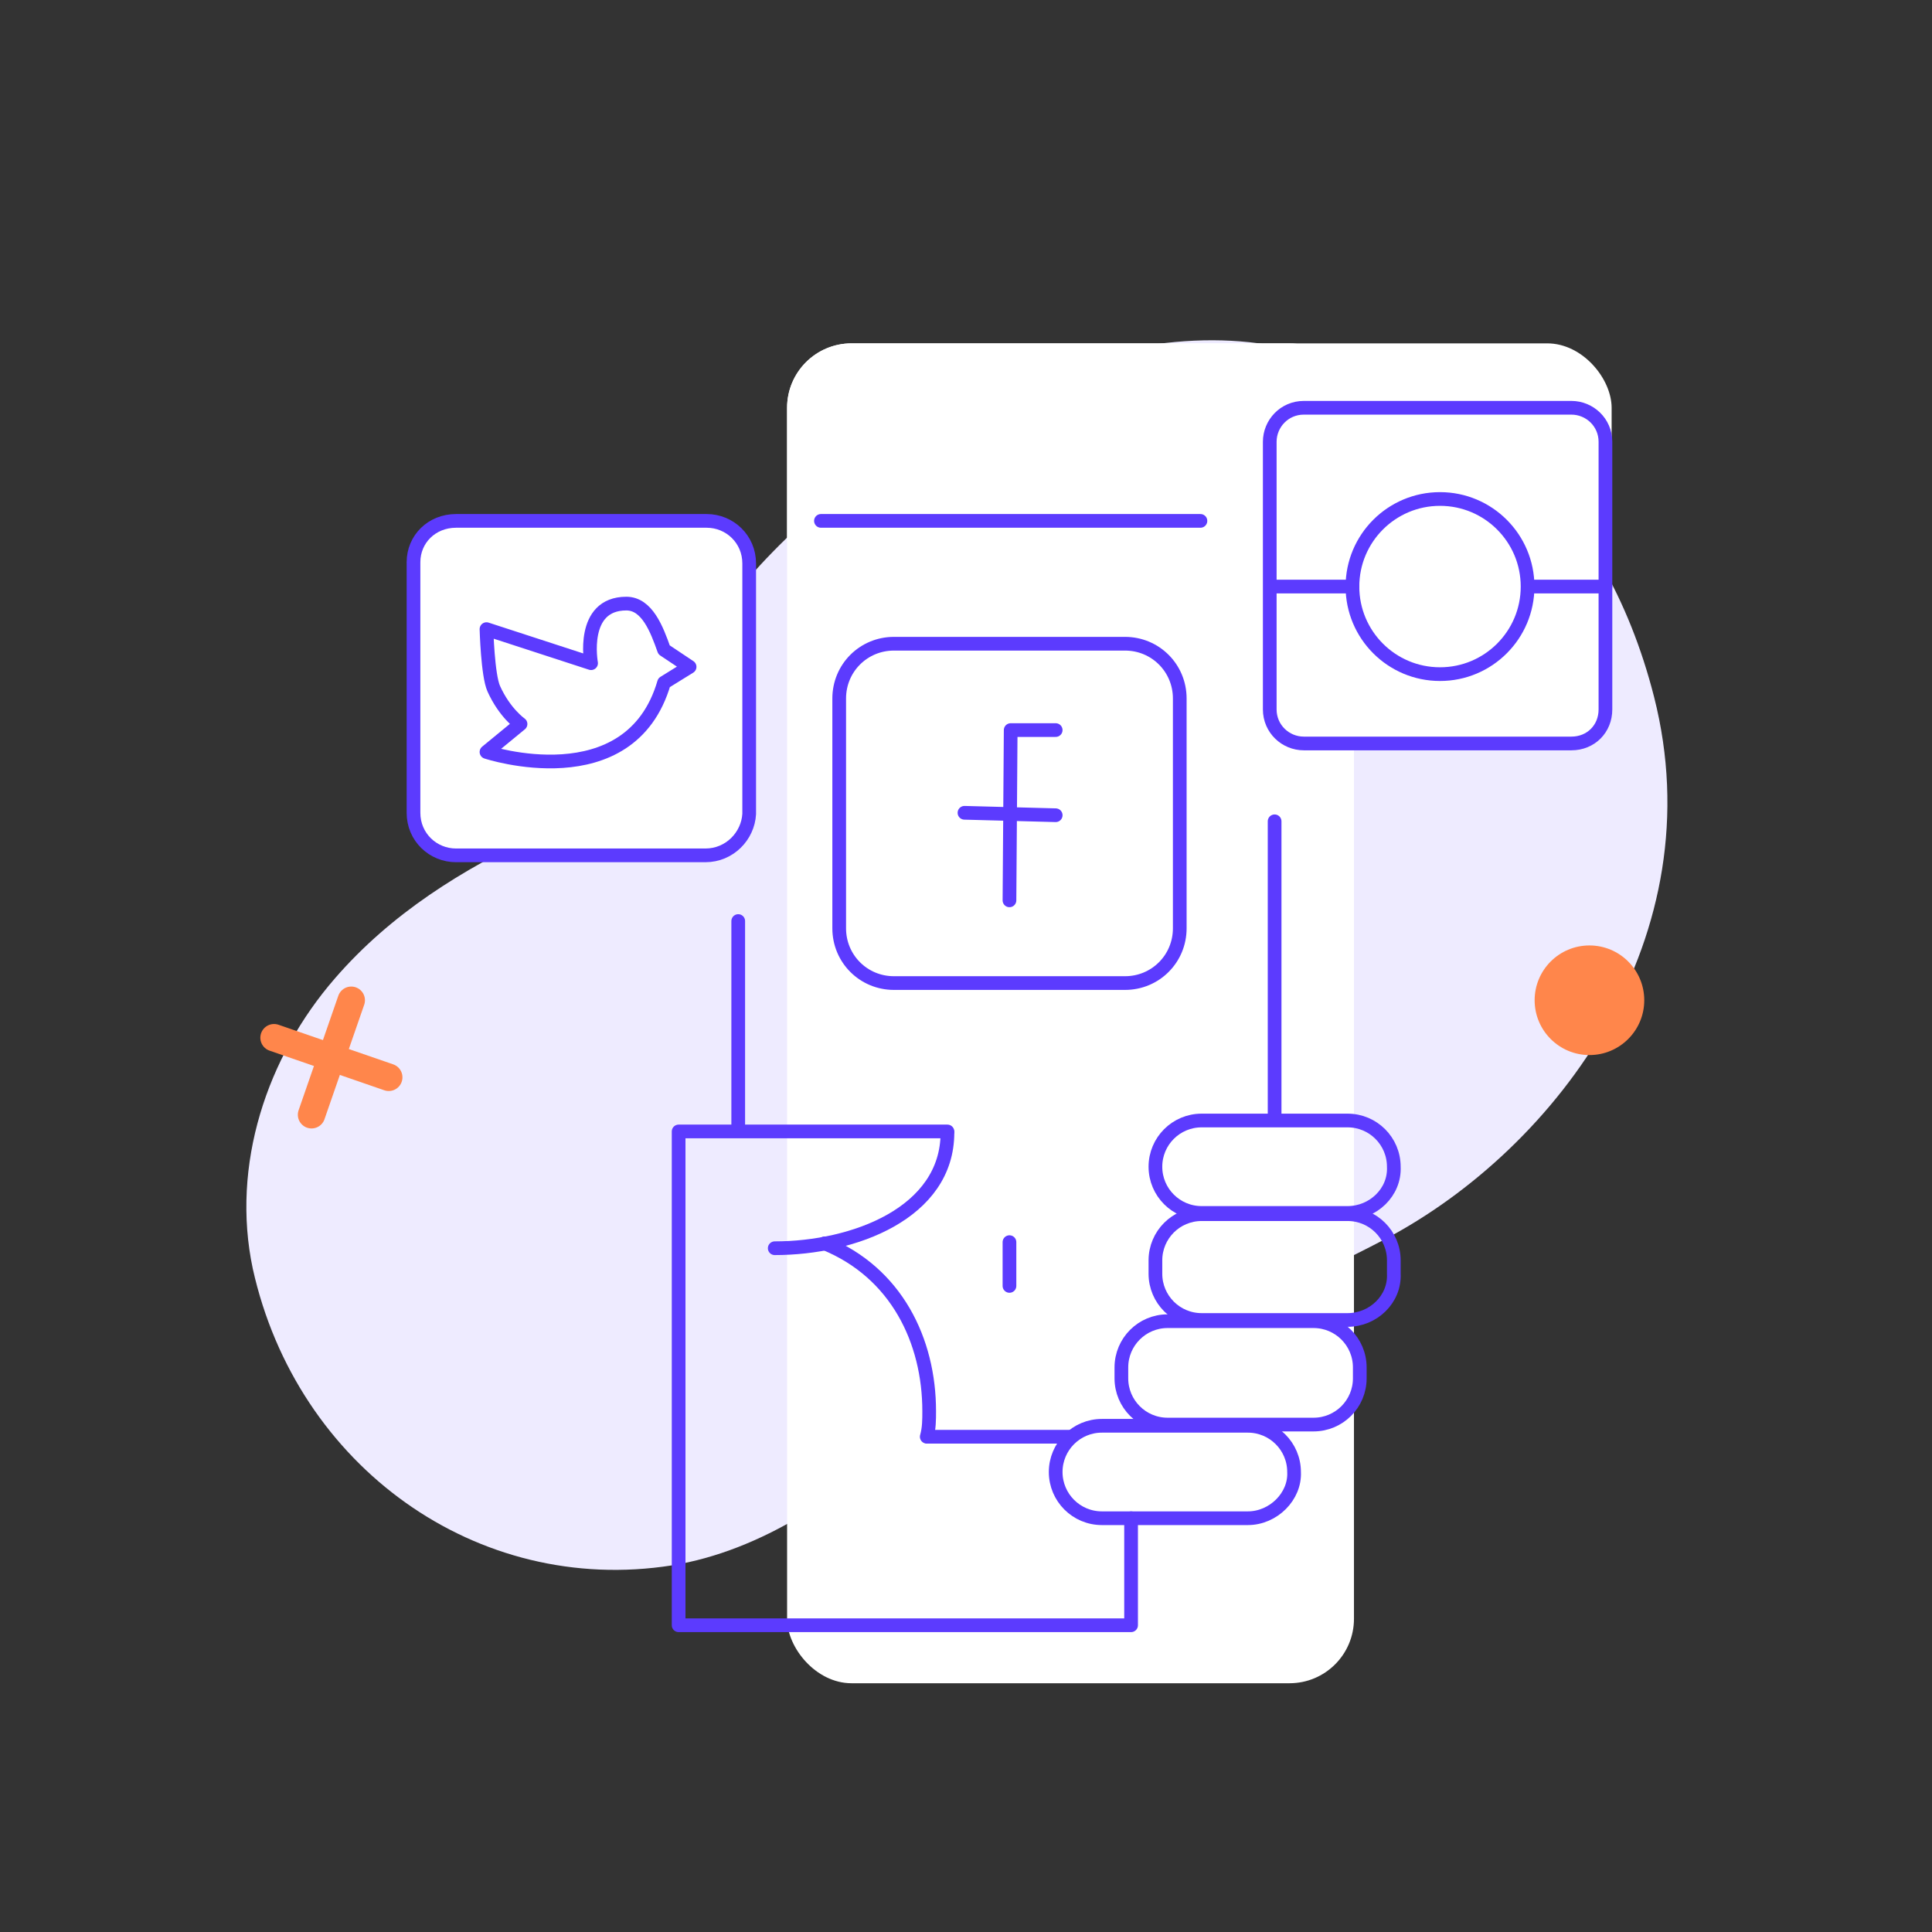 <svg xmlns="http://www.w3.org/2000/svg" width="141" height="141" viewBox="0 0 141 141" fill="none"><rect x="0" y="0" width="141" height="141" fill="#333333" stroke="none"/><path d="M49.035 114.244C55.55 113.195 61.698 109.063 66.277 104.438C72.762 97.868 74.853 97.187 77.192 96.389C81.987 94.761 85.57 95.224 85.966 95.194C92.188 94.753 95.547 93.331 101.046 90.456C113.805 83.734 125.141 68.252 120.713 50.848C117.047 36.498 107.328 27.971 93.173 25.269C79.232 22.61 62.514 32.58 53.733 43.243C50.68 46.957 49.121 51.537 46.409 55.489C44.562 58.227 40.771 60.117 39.343 60.825C33.728 63.452 28.549 66.671 24.451 71.395C19.481 77.108 16.84 85.029 18.451 92.604C21.657 107.026 34.806 116.484 49.035 114.244Z" fill="#EEEBFF"></path><rect x="57.443" y="25.059" width="41.371" height="97.786" rx="4.701" fill="white"></rect><rect x="57.443" y="25.059" width="60.176" height="18.805" rx="4.701" fill="white"></rect><path d="M51.481 62.425H33.285C31.598 62.425 30.178 61.094 30.178 59.319V41.033C30.178 39.347 31.509 38.015 33.285 38.015H51.57C53.257 38.015 54.677 39.347 54.677 41.122V59.407C54.588 61.005 53.257 62.425 51.481 62.425Z" fill="white" stroke="#5C3BFE" stroke-miterlimit="10" stroke-linecap="round" stroke-linejoin="round"></path><path d="M114.682 54.259H95.153C93.822 54.259 92.668 53.194 92.668 51.773V32.245C92.668 30.914 93.733 29.76 95.153 29.76H114.682C116.013 29.76 117.167 30.825 117.167 32.245V51.773C117.167 53.194 116.102 54.259 114.682 54.259Z" fill="white" stroke="#5C3BFE" stroke-miterlimit="10" stroke-linecap="round" stroke-linejoin="round"></path><path d="M69.144 82.575H53.877H49.527V118.613H82.548V110.802" stroke="#5C3BFE" stroke-miterlimit="10" stroke-linecap="round" stroke-linejoin="round"></path><path d="M98.349 88.522H87.697C85.833 88.522 84.324 87.013 84.324 85.149C84.324 83.285 85.833 81.776 87.697 81.776H98.349C100.213 81.776 101.722 83.285 101.722 85.149C101.811 87.013 100.213 88.522 98.349 88.522Z" stroke="#5C3BFE" stroke-miterlimit="10" stroke-linecap="round" stroke-linejoin="round"></path><path d="M98.349 96.334H87.697C85.833 96.334 84.324 94.825 84.324 92.96V91.984C84.324 90.12 85.833 88.611 87.697 88.611H98.349C100.213 88.611 101.722 90.12 101.722 91.984V92.96C101.811 94.825 100.213 96.334 98.349 96.334Z" stroke="#5C3BFE" stroke-miterlimit="10" stroke-linecap="round" stroke-linejoin="round"></path><path d="M95.865 103.967H85.213C83.349 103.967 81.84 102.458 81.84 100.594V99.795C81.84 97.931 83.349 96.422 85.213 96.422H95.865C97.729 96.422 99.238 97.931 99.238 99.795V100.594C99.238 102.458 97.729 103.967 95.865 103.967Z" stroke="#5C3BFE" stroke-miterlimit="10" stroke-linecap="round" stroke-linejoin="round"></path><path d="M91.07 110.802H80.418C78.554 110.802 77.045 109.293 77.045 107.429C77.045 105.565 78.554 104.056 80.418 104.056H91.07C92.934 104.056 94.443 105.565 94.443 107.429C94.531 109.204 92.934 110.802 91.07 110.802Z" stroke="#5C3BFE" stroke-miterlimit="10" stroke-linecap="round" stroke-linejoin="round"></path><path d="M60.18 90.741C65.417 92.872 67.813 97.842 67.813 102.991C67.813 103.612 67.813 104.233 67.636 104.855" stroke="#5C3BFE" stroke-miterlimit="10" stroke-linecap="round" stroke-linejoin="round"></path><path d="M69.146 82.664C69.146 88.522 62.311 91.097 56.541 91.097" stroke="#5C3BFE" stroke-miterlimit="10" stroke-linecap="round" stroke-linejoin="round"></path><path d="M67.725 104.855H78.199" stroke="#5C3BFE" stroke-miterlimit="10" stroke-linecap="round" stroke-linejoin="round"></path><path d="M59.914 38.015H87.609" stroke="#5C3BFE" stroke-miterlimit="10" stroke-linecap="round" stroke-linejoin="round"></path><path d="M53.877 67.219V82.22" stroke="#5C3BFE" stroke-miterlimit="10" stroke-linecap="round" stroke-linejoin="round"></path><path d="M93.023 59.94V81.687" stroke="#5C3BFE" stroke-miterlimit="10" stroke-linecap="round" stroke-linejoin="round"></path><path d="M117.166 42.808H111.574" stroke="#5C3BFE" stroke-miterlimit="10" stroke-linecap="round" stroke-linejoin="round"></path><path d="M98.704 42.808H93.023" stroke="#5C3BFE" stroke-miterlimit="10" stroke-linecap="round" stroke-linejoin="round"></path><path d="M105.094 49.199C108.624 49.199 111.485 46.338 111.485 42.808C111.485 39.279 108.624 36.417 105.094 36.417C101.564 36.417 98.703 39.279 98.703 42.808C98.703 46.338 101.564 49.199 105.094 49.199Z" stroke="#5C3BFE" stroke-miterlimit="10" stroke-linecap="round" stroke-linejoin="round"></path><path d="M82.106 71.745H65.24C63.021 71.745 61.246 69.97 61.246 67.751V50.974C61.246 48.755 63.021 46.98 65.24 46.98H82.106C84.325 46.98 86.1 48.755 86.1 50.974V67.751C86.1 69.97 84.325 71.745 82.106 71.745Z" stroke="#5C3BFE" stroke-miterlimit="10" stroke-linecap="round" stroke-linejoin="round"></path><path d="M73.672 65.709L73.761 53.282H77.045" stroke="#5C3BFE" stroke-miterlimit="10" stroke-linecap="round" stroke-linejoin="round"></path><path d="M70.389 59.319L77.046 59.496" stroke="#5C3BFE" stroke-miterlimit="10" stroke-linecap="round" stroke-linejoin="round"></path><path d="M73.672 90.653V93.848" stroke="#5C3BFE" stroke-miterlimit="10" stroke-linecap="round" stroke-linejoin="round"></path><path d="M35.504 54.88C35.504 54.88 45.978 58.342 48.464 49.821L50.328 48.667L48.464 47.424C47.931 45.915 47.221 44.051 45.712 44.051C42.339 44.051 43.138 48.401 43.138 48.401L35.504 45.915C35.504 45.915 35.593 49.288 36.036 50.265C36.835 52.04 37.989 52.839 37.989 52.839L35.504 54.88Z" stroke="#5C3BFE" stroke-miterlimit="10" stroke-linecap="round" stroke-linejoin="round"></path><circle cx="116" cy="73" r="4" fill="#FF864B"></circle><path d="M25.635 73L22.737 81.356" stroke="#FF864B" stroke-width="2" stroke-miterlimit="10" stroke-linecap="round" stroke-linejoin="round"></path><path d="M20 75.733L28.371 78.624" stroke="#FF864B" stroke-width="2" stroke-miterlimit="10" stroke-linecap="round" stroke-linejoin="round"></path></svg>